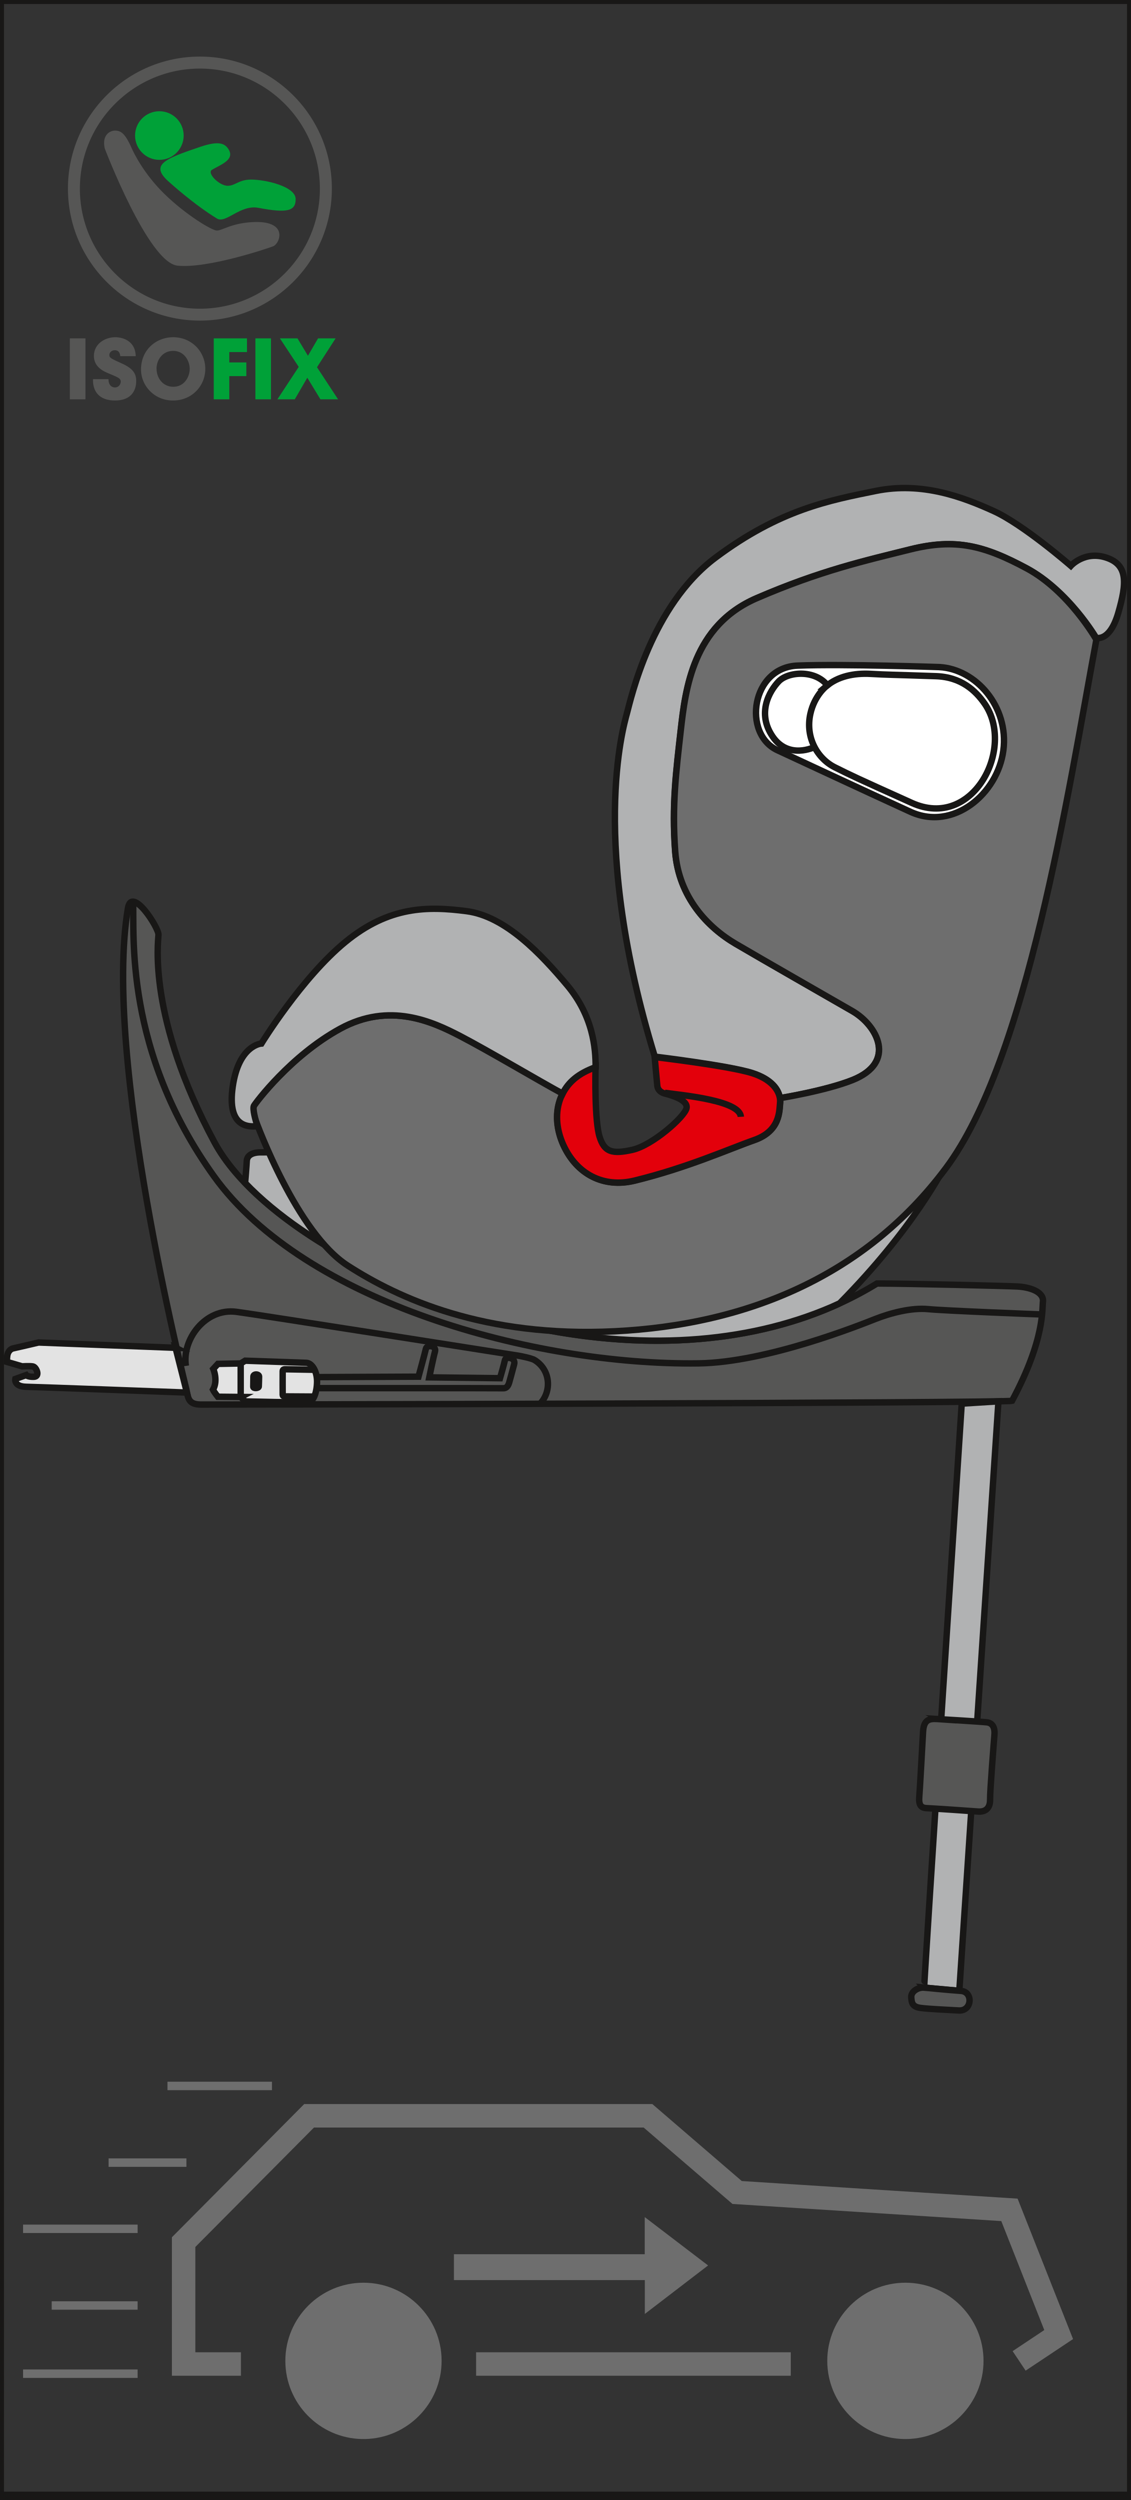 <?xml version="1.0" encoding="UTF-8"?>
<!DOCTYPE svg PUBLIC "-//W3C//DTD SVG 1.1//EN" "http://www.w3.org/Graphics/SVG/1.1/DTD/svg11.dtd">
<!-- Creator: CorelDRAW 2018 (64-Bit) -->
<svg xmlns="http://www.w3.org/2000/svg" xml:space="preserve" width="24.945mm" height="55.122mm" version="1.1" style="shape-rendering:geometricPrecision; text-rendering:geometricPrecision; image-rendering:optimizeQuality; fill-rule:evenodd; clip-rule:evenodd"
viewBox="0 0 266.2 588.23"
 xmlns:xlink="http://www.w3.org/1999/xlink">
 <rect x="0" y="0" width="266.2" height="588.23" fill="#333333" stroke="none"/>
 <defs>
  <style type="text/css">
   <![CDATA[
    .str2 {stroke:#181716;stroke-width:0.94;stroke-miterlimit:4}
    .str1 {stroke:#181716;stroke-width:1.51;stroke-miterlimit:10}
    .str0 {stroke:#181716;stroke-width:1.88;stroke-miterlimit:10}
    .fil0 {fill:none;fill-rule:nonzero}
    .fil7 {fill:#00A138;fill-rule:nonzero}
    .fil1 {fill:#565655;fill-rule:nonzero}
    .fil4 {fill:#6E6E6E;fill-rule:nonzero}
    .fil2 {fill:#B1B2B3;fill-rule:nonzero}
    .fil6 {fill:#E3000B;fill-rule:nonzero}
    .fil3 {fill:#E3E3E3;fill-rule:nonzero}
    .fil5 {fill:white;fill-rule:nonzero}
   ]]>
  </style>
 </defs>
 <g id="Слой_x0020_1">
  <line class="fil0 str0" x1="-0" y1="587.29" x2="266.2" y2= "587.29" />
  <path class="fil1" d="M30.11 213.69c0.9,-5.31 7.25,4.55 7.19,6.23 -0.06,1.68 -2.61,19.46 13.16,48.8 10.19,18.95 44.54,37.3 75.64,43.7 31.09,6.39 59.24,2.49 80.31,-10.44 7.4,0.01 30.12,0.56 33,0.7 2.88,0.14 6.12,1.18 6.08,3.38 -0.26,1.72 0.56,8.89 -7.29,23.52 -2.01,0.54 -188.02,0.91 -190.97,0.88 -2.94,-0.03 -2.94,-1.57 -3.36,-3.52 -0.42,-1.95 -19.7,-78.04 -13.76,-113.24z"/>
  <path class="fil0 str1" d="M30.11 213.69c0.9,-5.31 7.25,4.55 7.19,6.23 -0.06,1.68 -2.61,19.46 13.16,48.8 10.19,18.95 44.54,37.3 75.64,43.7 31.09,6.39 59.24,2.49 80.31,-10.44 7.4,0.01 30.12,0.56 33,0.7 2.88,0.14 6.12,1.18 6.08,3.38 -0.26,1.72 0.56,8.89 -7.29,23.52 -2.01,0.54 -188.02,0.91 -190.97,0.88 -2.94,-0.03 -2.94,-1.57 -3.36,-3.52 -0.42,-1.95 -19.7,-78.04 -13.76,-113.24z"/>
  <path class="fil2" d="M197.6 306.67c-19.83,9.1 -44.57,11.29 -71.51,5.75 -25.79,-5.3 -53.77,-18.82 -68.4,-34.1 0,0 0.34,-3.96 0.39,-5.14 0.05,-1.18 1.04,-2.05 3.28,-2.06 2.24,-0.01 12.22,-0.02 13.91,0.03 1.7,0.05 5.09,1.62 4.92,4.08 -0.07,1.09 -0.02,1.31 -0.21,3.16 -0.19,1.85 3.05,2.32 3.2,0.5 0.15,-1.82 0.91,-5.94 1.3,-7.51 0.39,-1.58 3.23,-1.81 4.63,-1.23 1.4,0.58 3.59,1.49 4.35,2.15 0.76,0.66 2.04,2.54 2.61,4.15 0.57,1.61 4.31,10.55 11.46,21.24 2.06,3.07 5.92,4.34 9.7,5.31 3.78,0.97 14.74,3.1 27.5,3.84 5.85,0.34 12.63,-5.46 14.33,-7.13 1.7,-1.66 8.68,-9.79 9.73,-11.09 1.05,-1.3 2.43,-2.6 3.51,-3.21 1.08,-0.6 2.45,-0.99 3.06,-1.17 0.61,-0.18 1.55,0.15 2.06,0.86 0.5,0.71 2.21,2.93 2.64,3.55 0.43,0.62 0.78,1.88 0.81,3.13 0.03,1.25 0.05,1.83 -0.01,2.82 -0.11,2 3.76,2.57 4.1,0.4 0.34,-2.16 1.86,-8.89 2.43,-10.99 0.57,-2.1 2.4,-5.59 6.21,-7.11 3.82,-1.52 18.27,-9.01 18.27,-9.01l5.75 0.74c0,0 3.66,1.37 4.66,1.87 1,0.5 1.46,1.49 0.59,3.05 -0.87,1.55 -7.75,15.39 -25.28,33.13z"/>
  <path class="fil0 str1" d="M197.6 306.67c-19.83,9.1 -44.57,11.29 -71.51,5.75 -25.79,-5.3 -53.77,-18.82 -68.4,-34.1 0,0 0.34,-3.96 0.39,-5.14 0.05,-1.18 1.04,-2.05 3.28,-2.06 2.24,-0.01 12.22,-0.02 13.91,0.03 1.7,0.05 5.09,1.62 4.92,4.08 -0.07,1.09 -0.02,1.31 -0.21,3.16 -0.19,1.85 3.05,2.32 3.2,0.5 0.15,-1.82 0.91,-5.94 1.3,-7.51 0.39,-1.58 3.23,-1.81 4.63,-1.23 1.4,0.58 3.59,1.49 4.35,2.15 0.76,0.66 2.04,2.54 2.61,4.15 0.57,1.61 4.31,10.55 11.46,21.24 2.06,3.07 5.92,4.34 9.7,5.31 3.78,0.97 14.74,3.1 27.5,3.84 5.85,0.34 12.63,-5.46 14.33,-7.13 1.7,-1.66 8.68,-9.79 9.73,-11.09 1.05,-1.3 2.43,-2.6 3.51,-3.21 1.08,-0.6 2.45,-0.99 3.06,-1.17 0.61,-0.18 1.55,0.15 2.06,0.86 0.5,0.71 2.21,2.93 2.64,3.55 0.43,0.62 0.78,1.88 0.81,3.13 0.03,1.25 0.05,1.83 -0.01,2.82 -0.11,2 3.76,2.57 4.1,0.4 0.34,-2.16 1.86,-8.89 2.43,-10.99 0.57,-2.1 2.4,-5.59 6.21,-7.11 3.82,-1.52 18.27,-9.01 18.27,-9.01l5.75 0.74c0,0 3.66,1.37 4.66,1.87 1,0.5 1.46,1.49 0.59,3.05 -0.87,1.55 -7.75,15.39 -25.28,33.13z"/>
  <path class="fil0 str1" d="M31.32 212.16c0.35,7.31 -2.25,34.97 19.06,64.61 21.31,29.63 75.26,44.52 114.05,44 16.05,-0.21 38.12,-9.08 41.61,-10.45 3.49,-1.37 8.45,-2.71 12.47,-2.31 4.01,0.39 26.34,1.24 26.34,1.24"/>
  <path class="fil3 str1" d="M56.65 328.67l-5.38 -0.05c0,0 -0.9,-1.14 -1.14,-1.65 1.25,-2.18 0.07,-4.9 0.07,-4.9l1.09 -1.18 5.35 -0.1 1.07 -0.65c0,0 12.94,0.44 14.38,0.5 1.45,0.06 2.56,2.16 2.53,4.46 -0.03,2.3 -0.73,4.69 -2.08,4.82 -1.35,0.13 -14.8,-0.2 -14.8,-0.2l-1.11 -1.04z"/>
  <path class="fil0 str1" d="M74.05 322.28c0,0 -6.31,-0.11 -6.71,-0.12 -0.4,-0.01 -0.79,-0.03 -0.81,0.44 -0.02,0.46 0,5.32 0,5.54 0,0.23 0.1,0.39 0.63,0.4 0.52,0.01 6.83,0.04 6.83,0.04"/>
  <path class="fil0 str1" d="M59.64 323.86c0.01,-0.66 1.34,-0.63 1.34,0.03 -0,0.66 -0.06,1.87 -0.07,2.31 -0,0.44 -1.3,0.55 -1.3,0.06 -0,-0.49 0.03,-2.41 0.03,-2.41z"/>
  <line class="fil0 str1" x1="56.65" y1="328.67" x2="56.65" y2= "320.79" />
  <path class="fil0 str1" d="M127.1 330.29c2.77,-2.9 2.54,-7.94 -1.26,-10.29 -0.78,-0.49 -3.73,-1.02 -3.73,-1.02 0,0 -61.26,-9.66 -66.51,-10.34 -7.27,-0.94 -12.82,6.51 -11.85,12.73"/>
  <path class="fil0 str1" d="M74.88 324l23.62 -0.1c0,0 1.52,-5.57 1.74,-6.57 0.21,-0.99 2.55,-0.79 2.14,0.67 -0.41,1.46 -1.34,6.06 -1.34,6.06l16.65 0.2c0,0 0.96,-3.3 1.15,-4.25 0.18,-0.95 2.62,-0.67 2.17,0.99 -0.44,1.65 -1.05,3.93 -1.17,4.31 -0.12,0.38 -0.43,1.35 -1.39,1.31 -0.96,-0.04 -43.75,-0.02 -43.75,-0.02"/>
  <path class="fil3" d="M41.34 317.11l-32.27 -1.25c0,0 -5.18,1.22 -5.93,1.37 -0.75,0.14 -1.24,0.85 -1.39,1.54 -0.14,0.7 -0.11,1.66 -0.11,1.66l3.58 1.04c0,0 1.71,-0.12 2.53,0.02 0.82,0.14 1.74,2.38 0.25,2.44 -1.48,0.06 -1.83,-0.41 -1.83,-0.41l-2.56 0.92c0,0 -0.41,1.77 2.54,1.84 2.94,0.06 37.84,1.36 37.84,1.36l-2.67 -10.54z"/>
  <path class="fil0 str1" d="M41.34 317.11l-32.27 -1.25c0,0 -5.18,1.22 -5.93,1.37 -0.75,0.14 -1.24,0.85 -1.39,1.54 -0.14,0.7 -0.11,1.66 -0.11,1.66l3.58 1.04c0,0 1.71,-0.12 2.53,0.02 0.82,0.14 1.74,2.38 0.25,2.44 -1.48,0.06 -1.83,-0.41 -1.83,-0.41l-2.56 0.92c0,0 -0.41,1.77 2.54,1.84 2.94,0.06 37.84,1.36 37.84,1.36l-2.67 -10.54z"/>
  <path class="fil2" d="M226.36 330.24c0,0 -8.98,137.4 -8.84,137.41 0.14,0.01 8.27,0.74 8.27,0.74l9.21 -138.69 -8.64 0.54z"/>
  <path class="fil0 str1" d="M226.36 330.24c0,0 -8.98,137.4 -8.84,137.41 0.14,0.01 8.27,0.74 8.27,0.74l9.21 -138.69 -8.64 0.54z"/>
  <path class="fil1" d="M217.52 467.65c-1.41,-0.12 -3.11,0.87 -3.04,2.25 0.08,1.37 0.28,2.28 2.26,2.53 1.98,0.25 5.79,0.41 8.93,0.59 3.14,0.18 3.43,-4.42 0.48,-4.61 -2.94,-0.2 -8.64,-0.77 -8.64,-0.77z"/>
  <path class="fil0 str1" d="M217.52 467.65c-1.41,-0.12 -3.11,0.87 -3.04,2.25 0.08,1.37 0.28,2.28 2.26,2.53 1.98,0.25 5.79,0.41 8.93,0.59 3.14,0.18 3.43,-4.42 0.48,-4.61 -2.94,-0.2 -8.64,-0.77 -8.64,-0.77z"/>
  <path class="fil1" d="M221.43 404.5c-2.23,-0.15 -3.98,-0.39 -4.17,2.93 -0.19,3.32 -0.74,13.52 -0.89,15.3 -0.15,1.78 0.28,2.62 1.68,2.68 1.41,0.06 10.38,0.66 12.1,0.8 1.72,0.15 2.9,-0.71 2.88,-2.76 -0.03,-2.06 0.9,-13.67 1.03,-15.32 0.13,-1.66 -0.44,-2.76 -1.81,-2.91 -1.37,-0.15 -10.82,-0.72 -10.82,-0.72z"/>
  <path class="fil0 str1" d="M221.43 404.5c-2.23,-0.15 -3.98,-0.39 -4.17,2.93 -0.19,3.32 -0.74,13.52 -0.89,15.3 -0.15,1.78 0.28,2.62 1.68,2.68 1.41,0.06 10.38,0.66 12.1,0.8 1.72,0.15 2.9,-0.71 2.88,-2.76 -0.03,-2.06 0.9,-13.67 1.03,-15.32 0.13,-1.66 -0.44,-2.76 -1.81,-2.91 -1.37,-0.15 -10.82,-0.72 -10.82,-0.72z"/>
  <path class="fil2" d="M183.54 258.37c0,0 10.79,-1.74 17.13,-4.28 10.44,-4.19 5.83,-12.82 -0.07,-16.22 -5.9,-3.4 -21.04,-12.05 -27.49,-15.85 -6.45,-3.79 -13.41,-10.88 -14.21,-21.76 -0.79,-10.88 0.21,-18.68 1.31,-28.42 1.1,-9.73 2.87,-24.65 17.89,-31.12 15.01,-6.48 25.5,-8.82 36.17,-11.48 10.67,-2.66 17.41,-0.87 27.35,4.46 9.94,5.33 16.37,16.36 16.37,16.36 0,0 3.21,1.07 5.22,-5.89 2.01,-6.96 2.3,-11.28 -2.81,-12.97 -5.11,-1.69 -8.36,1.92 -8.36,1.92 0,0 -11.18,-9.74 -18.24,-12.92 -7.05,-3.19 -16.7,-6.93 -27.66,-4.7 -10.96,2.23 -22.6,4.39 -37.72,15.69 -15.12,11.3 -19.93,33.21 -20.86,36.64 -0.94,3.43 -8.78,30.68 6.56,80.77 0,0 17.36,2.1 22.88,3.84 4.68,1.48 6.29,3.96 6.56,5.89z"/>
  <path class="fil0 str1" d="M183.54 258.37c0,0 10.79,-1.74 17.13,-4.28 10.44,-4.19 5.83,-12.82 -0.07,-16.22 -5.9,-3.4 -21.04,-12.05 -27.49,-15.85 -6.45,-3.79 -13.41,-10.88 -14.21,-21.76 -0.79,-10.88 0.21,-18.68 1.31,-28.42 1.1,-9.73 2.87,-24.65 17.89,-31.12 15.01,-6.48 25.5,-8.82 36.17,-11.48 10.67,-2.66 17.41,-0.87 27.35,4.46 9.94,5.33 16.37,16.36 16.37,16.36 0,0 3.21,1.07 5.22,-5.89 2.01,-6.96 2.3,-11.28 -2.81,-12.97 -5.11,-1.69 -8.36,1.92 -8.36,1.92 0,0 -11.18,-9.74 -18.24,-12.92 -7.05,-3.19 -16.7,-6.93 -27.66,-4.7 -10.96,2.23 -22.6,4.39 -37.72,15.69 -15.12,11.3 -19.93,33.21 -20.86,36.64 -0.94,3.43 -8.78,30.68 6.56,80.77 0,0 17.36,2.1 22.88,3.84 4.68,1.48 6.29,3.96 6.56,5.89"/>
  <path class="fil4 str1" d="M132.54 257.09c-5.73,-3.12 -17.73,-9.95 -24.21,-13.32 -6.49,-3.38 -16.64,-8.1 -28.28,-1.73 -11.64,6.37 -19.94,17.48 -20.28,18.15 -0.34,0.67 -0.28,1.74 0.27,3.1 0.54,1.36 9.81,26.76 21.82,34.49 12.01,7.73 32.09,16.96 62.84,15.44 30.75,-1.52 58.81,-12.78 77.95,-38.41 19.13,-25.63 28.67,-88 35.4,-124.31 0,0 -6.48,-11.45 -16.41,-16.78 -9.94,-5.33 -16.68,-7.12 -27.35,-4.46 -10.67,2.66 -21.16,5 -36.17,11.48 -15.01,6.48 -16.79,21.39 -17.89,31.12 -1.09,9.73 -2.1,17.54 -1.31,28.42 0.79,10.88 7.76,17.97 14.21,21.76 6.45,3.79 21.59,12.44 27.49,15.84 5.9,3.4 10.51,12.04 0.07,16.22 -6.34,2.54 -17.13,4.27 -17.13,4.27 0.05,0.36 0.1,0.78 0.07,1.09 -0.2,1.94 0.06,6.61 -6.04,8.77 -6.1,2.15 -15.8,6.51 -28.15,9.54 -7.45,1.83 -13.7,-1.55 -16.81,-8.35 -1.85,-4.06 -2.11,-8.63 -0.04,-12.39l-0.04 0.07z"/>
  <path class="fil5" d="M221.12 156.95c8.58,0.47 16.36,9.32 15.04,19.57 -1.32,10.25 -11.78,19.09 -21.89,14.47 -10.1,-4.62 -22.94,-10.61 -31.27,-14.47 -8.32,-3.86 -6.15,-19.52 4.73,-19.92 10.88,-0.41 33.39,0.35 33.39,0.35z"/>
  <path class="fil0 str1" d="M221.12 156.95c8.58,0.47 16.36,9.32 15.04,19.57 -1.32,10.25 -11.78,19.09 -21.89,14.47 -10.1,-4.62 -22.94,-10.61 -31.27,-14.47 -8.32,-3.86 -6.15,-19.52 4.73,-19.92 10.88,-0.41 33.39,0.35 33.39,0.35z"/>
  <path class="fil0 str1" d="M194.41 161.51c2.74,-2.37 6.57,-3.19 10.56,-2.96 3.99,0.23 4.98,0.18 15.36,0.54 5.86,0.21 9.27,3.34 11.46,6.52 7.17,10.42 -2.77,29.79 -17.17,23.3 -13.48,-6.07 -14.08,-6.37 -18.12,-8.38 -4.04,-2.01 -7.01,-6.95 -5.77,-12.57 0.94,-4.3 3.69,-6.45 3.69,-6.45z"/>
  <path class="fil0 str1" d="M194.75 161.24c-2.97,-3.76 -9.28,-3.21 -11.47,-0.93 -2.18,2.28 -5.2,7.45 -1.43,12.98 3.77,5.52 9.86,2.47 9.86,2.47"/>
  <path class="fil6" d="M154.1 248.7c0,0 17.35,2.03 22.88,3.77 5.52,1.74 6.83,5.03 6.62,6.97 -0.2,1.94 0.06,6.61 -6.04,8.77 -6.1,2.15 -15.8,6.51 -28.15,9.54 -7.45,1.83 -13.7,-1.55 -16.81,-8.34 -3.1,-6.79 -1.73,-15.07 7.58,-18.45 -0.06,2.03 -0.21,12.74 0.92,16.43 1.13,3.68 3,4.2 7.74,3.14 4.74,-1.06 12.26,-7.72 12.74,-9.78 0.48,-2.07 -4.15,-3.22 -5.09,-3.46 -0.94,-0.24 -1.67,-0.85 -1.78,-1.8 -0.11,-0.95 -0.62,-6.78 -0.62,-6.78z"/>
  <path class="fil0 str1" d="M154.1 248.7c0,0 17.35,2.03 22.88,3.77 5.52,1.74 6.83,5.03 6.62,6.97 -0.2,1.94 0.06,6.61 -6.04,8.77 -6.1,2.15 -15.8,6.51 -28.15,9.54 -7.45,1.83 -13.7,-1.55 -16.81,-8.34 -3.1,-6.79 -1.73,-15.07 7.58,-18.45 -0.06,2.03 -0.21,12.74 0.92,16.43 1.13,3.68 3,4.2 7.74,3.14 4.74,-1.06 12.26,-7.72 12.74,-9.78 0.48,-2.07 -4.15,-3.22 -5.09,-3.46 -0.94,-0.24 -1.67,-0.85 -1.78,-1.8 -0.11,-0.95 -0.62,-6.78 -0.62,-6.78z"/>
  <path class="fil0 str1" d="M156.5 257.12c4.47,0.61 17.66,1.81 17.87,5.64"/>
  <path class="fil2" d="M140.19 251.08c-4.01,1.45 -6.43,3.47 -7.77,6.23 -5.74,-3.12 -17.62,-10.17 -24.1,-13.55 -6.49,-3.37 -16.64,-8.1 -28.28,-1.72 -11.64,6.37 -19.93,17.48 -20.28,18.14 -0.34,0.67 0.34,3.42 0.88,4.77 0.09,0.23 -0.58,-1.43 0,0 -2.01,0.21 -7.28,0.46 -5.86,-9.33 1.42,-9.79 6.75,-10.1 6.75,-10.1 0,0 9.47,-15.46 19.76,-23.9 10.29,-8.44 19.37,-8.43 28.54,-7.24 9.17,1.19 17.54,10.15 23.66,17.42 6.12,7.28 6.72,14.89 6.7,19.27z"/>
  <path class="fil0 str1" d="M140.19 251.08c-4.01,1.45 -6.43,3.47 -7.77,6.23 -5.74,-3.12 -17.62,-10.17 -24.1,-13.55 -6.49,-3.37 -16.64,-8.1 -28.28,-1.72 -11.64,6.37 -19.93,17.48 -20.28,18.14 -0.34,0.67 0.34,3.42 0.88,4.77 0.09,0.23 -0.58,-1.43 0,0 -2.01,0.21 -7.28,0.46 -5.86,-9.33 1.42,-9.79 6.75,-10.1 6.75,-10.1 0,0 9.47,-15.46 19.76,-23.9 10.29,-8.44 19.37,-8.43 28.54,-7.24 9.17,1.19 17.54,10.15 23.66,17.42 6.12,7.28 6.72,14.89 6.7,19.27z"/>
  <path class="fil4" d="M85.56 542.6c-7.1,0 -12.87,5.77 -12.87,12.87 0,7.1 5.77,12.87 12.87,12.87 7.09,0 12.87,-5.77 12.87,-12.87 0,-7.1 -5.78,-12.87 -12.87,-12.87zm-0.32 31.25l0.63 0c9.99,-0.17 18.07,-8.35 18.07,-18.39 0,-10.14 -8.25,-18.39 -18.39,-18.39 -10.14,0 -18.39,8.25 -18.39,18.39 0,10.03 8.08,18.22 18.07,18.39z"/>
  <path class="fil4" d="M213.11 542.6c-7.1,0 -12.87,5.77 -12.87,12.87 0,7.1 5.77,12.87 12.87,12.87 7.1,0 12.87,-5.77 12.87,-12.87 0,-7.1 -5.77,-12.87 -12.87,-12.87zm-0.32 31.25l0.63 0c9.99,-0.17 18.07,-8.35 18.07,-18.39 0,-10.14 -8.25,-18.39 -18.39,-18.39 -10.14,0 -18.39,8.25 -18.39,18.39 0,10.03 8.08,18.22 18.07,18.39z"/>
  <polygon class="fil4" points="186.12,558.96 112.06,558.96 112.06,553.44 186.12,553.44 "/>
  <polygon class="fil4" points="56.7,558.96 40.46,558.96 40.46,526.38 71.6,495.04 153.54,495.04 174.59,513.15 239.51,517.29 252.56,550.33 241.4,557.76 238.34,553.17 245.79,548.21 235.67,522.57 172.4,518.54 151.49,500.56 73.9,500.56 45.98,528.66 45.98,553.44 56.7,553.44 "/>
  <polygon class="fil4" points="106.84,530.37 151.75,530.37 151.75,521.63 166.66,533.01 151.77,544.42 151.77,536.45 106.84,536.45 "/>
  <polygon class="fil4" points="32.39,559.47 5.43,559.47 5.43,557.48 32.39,557.48 "/>
  <polygon class="fil4" points="32.39,543.42 12.17,543.42 12.17,541.44 32.39,541.44 "/>
  <polygon class="fil4" points="43.88,509.81 25.56,509.81 25.56,507.82 43.88,507.82 "/>
  <polygon class="fil4" points="64.01,491.77 39.42,491.77 39.42,489.78 64.01,489.78 "/>
  <polygon class="fil4" points="32.39,525.38 5.43,525.38 5.43,523.4 32.39,523.4 "/>
  <polygon class="fil1" points="16.44,93.95 20.11,93.95 20.11,79.61 16.44,79.61 "/>
  <path class="fil1" d="M25.53 89.2c0,1.67 1.03,1.96 1.5,1.96 0.87,0 1.39,-0.71 1.39,-1.38 0,-0.75 -0.6,-0.99 -2.81,-1.91 -1.01,-0.41 -3.51,-1.42 -3.51,-4.11 0,-2.88 2.62,-4.42 5.02,-4.42 1.98,0 4.77,1.01 4.82,4.46l-3.62 0c-0.08,-0.48 -0.2,-1.4 -1.32,-1.4 -0.64,0 -1.26,0.45 -1.26,1.13 0,0.66 0.39,0.83 2.97,2 2.67,1.2 3.35,2.44 3.35,4.11 0,2.28 -1.2,4.59 -5,4.59 -3.76,0 -5.27,-2.21 -5.17,-5.02l3.64 0z"/>
  <path class="fil1" d="M36.85 86.76c0,2.19 1.49,4.24 3.95,4.24 2.6,0 3.85,-2.36 3.85,-4.21 0,-1.86 -1.26,-4.24 -3.89,-4.24 -2.54,0 -3.92,2.17 -3.92,4.19l0 0.02zm-3.66 0.18c0,-4.69 3.61,-7.6 7.56,-7.6 4.42,0 7.57,3.45 7.57,7.45 0,3.99 -3.14,7.44 -7.59,7.44 -4.52,0 -7.54,-3.59 -7.54,-7.27l0 -0.01z"/>
  <polygon class="fil7" points="50.31,79.61 58.13,79.61 58.13,82.83 53.97,82.83 53.97,85.27 57.98,85.27 57.98,88.49 53.97,88.49 53.97,93.95 50.31,93.95 "/>
  <polygon class="fil7" points="60.11,79.61 63.78,79.61 63.78,93.95 60.11,93.95 "/>
  <polygon class="fil7" points="70.31,86.32 65.88,79.61 70.02,79.61 72.48,83.7 74.86,79.61 78.99,79.61 74.61,86.4 79.57,93.95 75.42,93.95 72.33,88.87 69.38,93.95 65.29,93.95 "/>
  <path class="fil7" d="M43.23 31.89c0,3.15 -2.56,5.72 -5.72,5.72 -3.15,0 -5.72,-2.56 -5.72,-5.72 0,-3.16 2.56,-5.72 5.72,-5.72 3.16,0 5.72,2.56 5.72,5.72z"/>
  <path class="fil7" d="M53.9 35.31c-0.9,-1.62 -2.39,-2.24 -6.72,-0.78 -8.57,2.9 -12.06,4.26 -7.26,8.39 0,0 5.69,5.17 11.14,8.49 2.12,1.29 5.47,-3.34 9.78,-2.51 6.97,1.34 8.75,0.66 8.75,-2.05 0,-3.02 -7.19,-4.6 -10.47,-4.6 -2.96,0 -3.72,1.46 -5.54,1.46 -1.97,0 -4.95,-2.99 -3.69,-3.76 1.84,-1.12 5.32,-2.27 4,-4.65z"/>
  <path class="fil1" d="M26.99 30.73c-0.93,0 -3.08,0.86 -2.34,4.19 0,0 10.22,26.84 17.12,27.58 6.89,0.74 20.93,-3.94 22.53,-4.56 1.6,-0.62 3.8,-6.26 -5.17,-5.67 -4.81,0.32 -6.96,2.03 -8.13,1.97 -1.17,-0.06 -7.17,-3.61 -12.31,-8.62 -4.76,-4.65 -7.15,-9.5 -7.74,-10.85 -1.54,-3.48 -2.54,-4.05 -3.96,-4.05z"/>
  <path class="fil1" d="M47.05 16.13c-15.57,0 -28.25,12.67 -28.25,28.25 0,15.57 12.67,28.25 28.25,28.25 15.57,0 28.24,-12.67 28.24,-28.25 0,-15.57 -12.67,-28.25 -28.24,-28.25zm0 59.3c-17.13,0 -31.06,-13.93 -31.06,-31.06 0,-17.12 13.93,-31.06 31.06,-31.06 17.13,0 31.06,13.93 31.06,31.06 0,17.13 -13.93,31.06 -31.06,31.06z"/>
  <polygon class="fil0 str2" points="0.47,586.7 265.73,586.7 265.73,0.47 0.47,0.47 "/>
 </g>
</svg>
